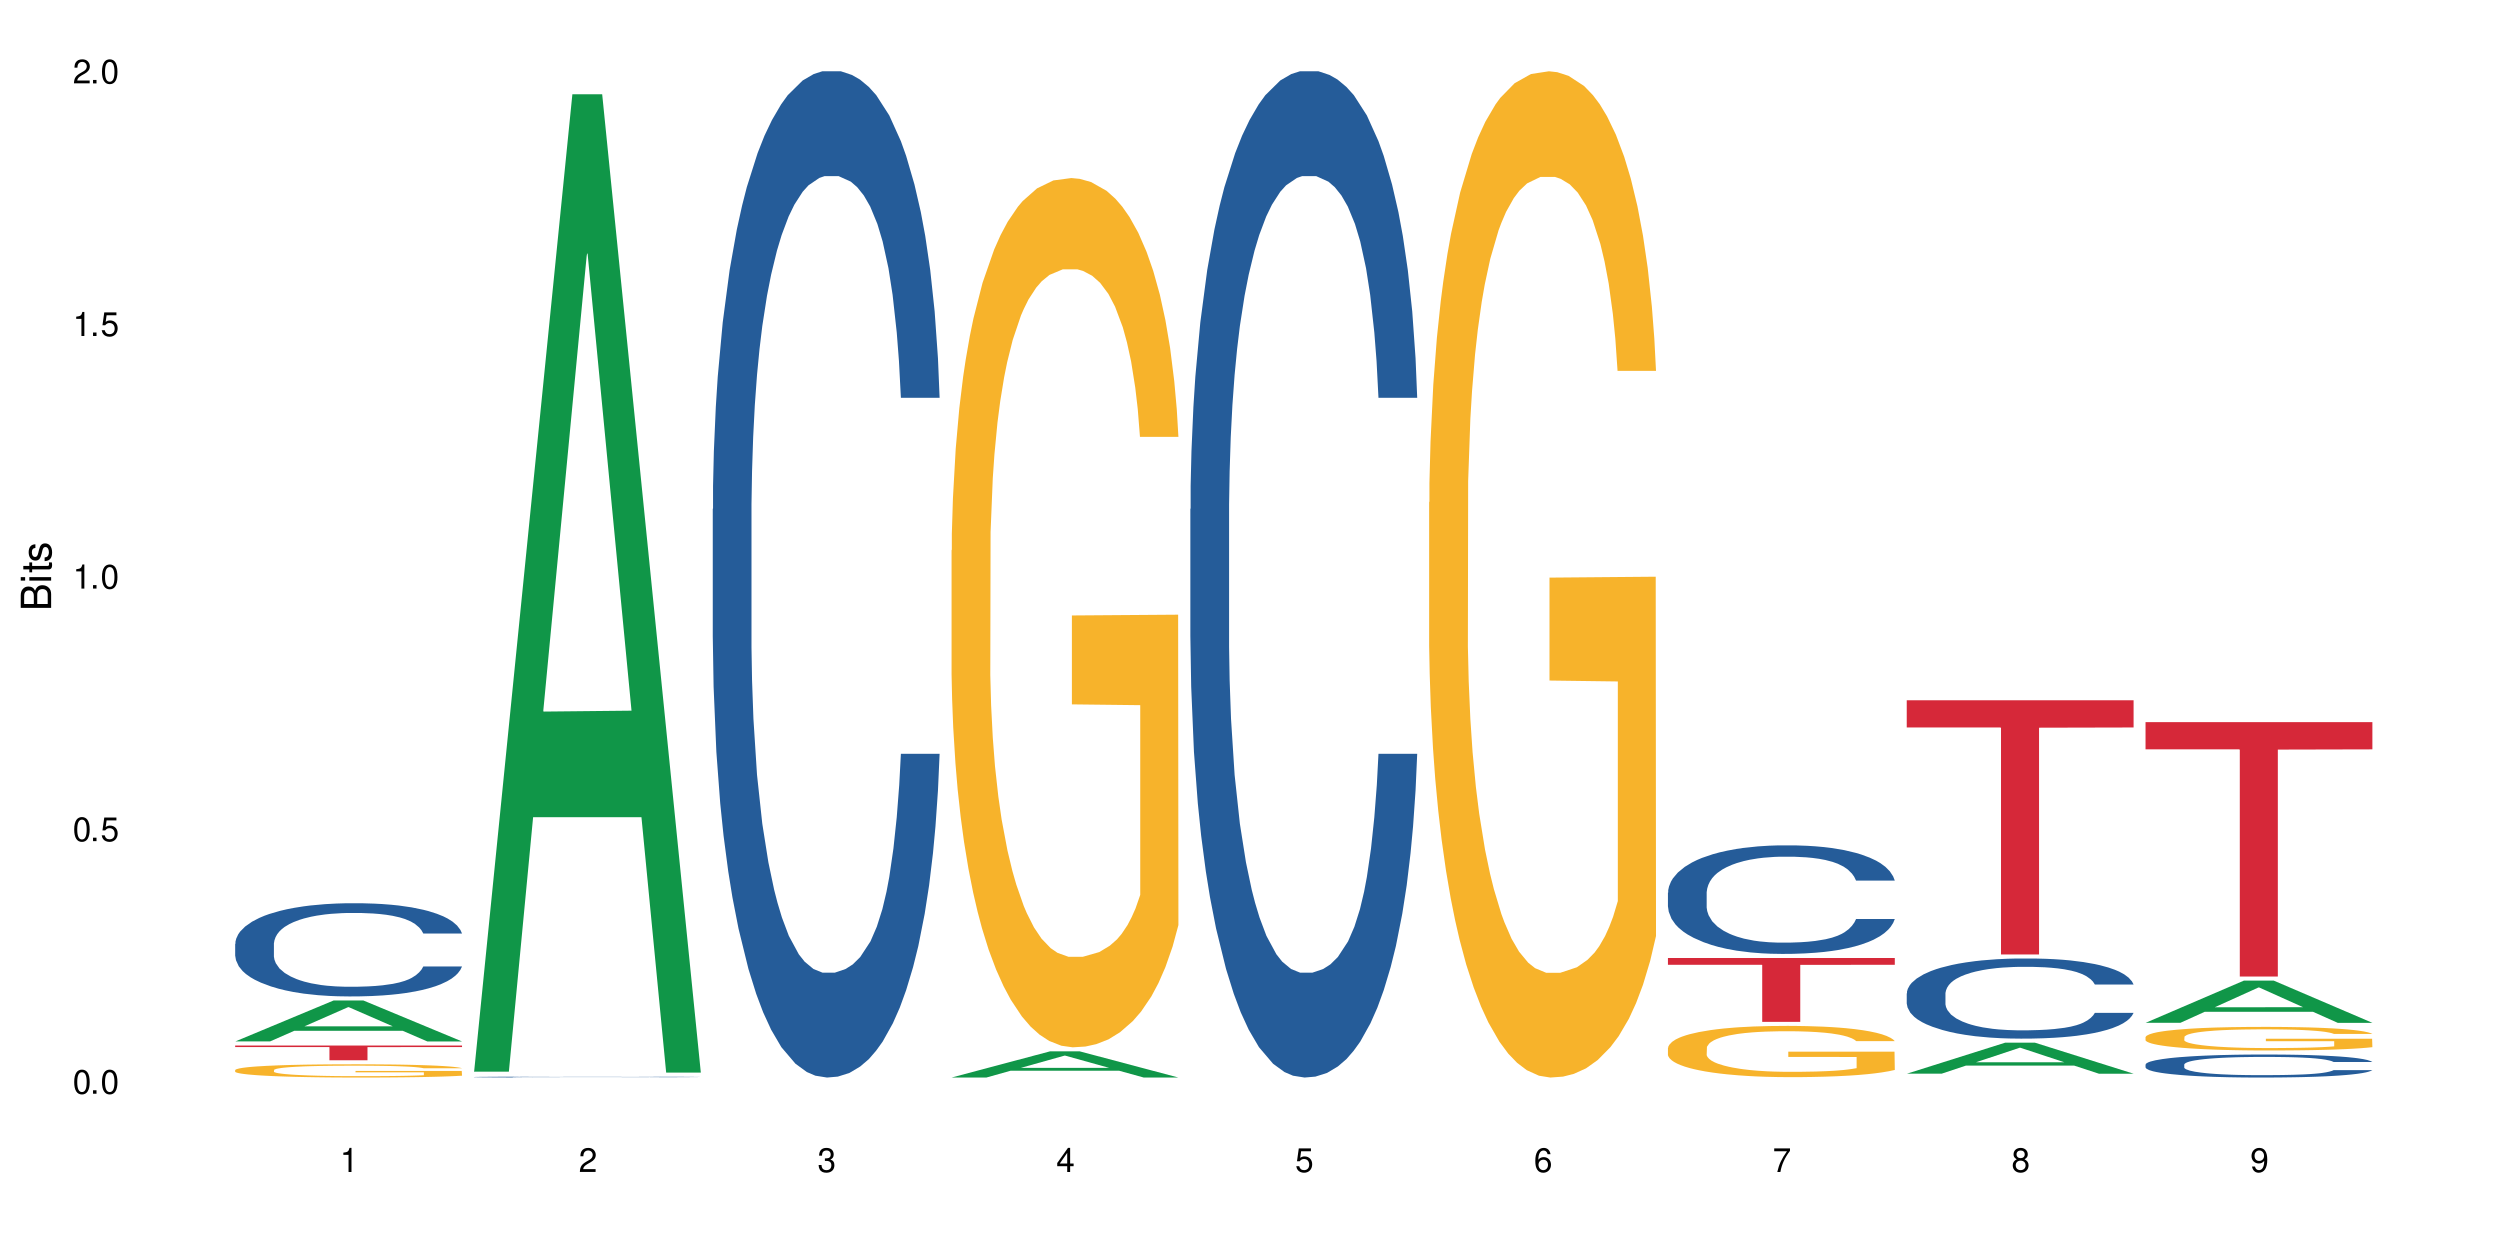 <?xml version="1.0" encoding="UTF-8"?>
<svg xmlns="http://www.w3.org/2000/svg" xmlns:xlink="http://www.w3.org/1999/xlink" width="720" height="360" viewBox="0 0 720 360">
<defs>
<g>
<g id="glyph-0-0">
</g>
<g id="glyph-0-1">
<path d="M 2.641 -6.938 C 2 -6.938 1.422 -6.656 1.078 -6.172 C 0.641 -5.562 0.406 -4.641 0.406 -3.359 C 0.406 -1.016 1.188 0.219 2.641 0.219 C 4.078 0.219 4.859 -1.016 4.859 -3.297 C 4.859 -4.641 4.656 -5.547 4.203 -6.172 C 3.844 -6.656 3.281 -6.938 2.641 -6.938 Z M 2.641 -6.188 C 3.547 -6.188 4 -5.25 4 -3.375 C 4 -1.406 3.562 -0.484 2.625 -0.484 C 1.734 -0.484 1.281 -1.438 1.281 -3.344 C 1.281 -5.25 1.734 -6.188 2.641 -6.188 Z M 2.641 -6.188 "/>
</g>
<g id="glyph-0-2">
<path d="M 1.828 -1 L 0.828 -1 L 0.828 0 L 1.828 0 Z M 1.828 -1 "/>
</g>
<g id="glyph-0-3">
<path d="M 4.562 -6.797 L 1.062 -6.797 L 0.547 -3.094 L 1.328 -3.094 C 1.719 -3.562 2.047 -3.734 2.578 -3.734 C 3.484 -3.734 4.062 -3.109 4.062 -2.094 C 4.062 -1.125 3.484 -0.531 2.578 -0.531 C 1.828 -0.531 1.375 -0.906 1.188 -1.672 L 0.328 -1.672 C 0.453 -1.109 0.547 -0.844 0.75 -0.594 C 1.125 -0.078 1.828 0.219 2.594 0.219 C 3.969 0.219 4.922 -0.781 4.922 -2.219 C 4.922 -3.562 4.031 -4.484 2.719 -4.484 C 2.25 -4.484 1.859 -4.359 1.469 -4.062 L 1.734 -5.969 L 4.562 -5.969 Z M 4.562 -6.797 "/>
</g>
<g id="glyph-0-4">
<path d="M 2.484 -4.938 L 2.484 0 L 3.328 0 L 3.328 -6.938 L 2.766 -6.938 C 2.469 -5.875 2.281 -5.734 0.984 -5.562 L 0.984 -4.938 Z M 2.484 -4.938 "/>
</g>
<g id="glyph-0-5">
<path d="M 4.859 -0.828 L 1.281 -0.828 C 1.359 -1.406 1.672 -1.781 2.5 -2.281 L 3.469 -2.828 C 4.406 -3.344 4.906 -4.062 4.906 -4.906 C 4.906 -5.484 4.672 -6.031 4.266 -6.406 C 3.859 -6.766 3.375 -6.938 2.719 -6.938 C 1.859 -6.938 1.219 -6.625 0.844 -6.031 C 0.609 -5.672 0.5 -5.234 0.484 -4.531 L 1.328 -4.531 C 1.359 -5.016 1.406 -5.281 1.531 -5.516 C 1.75 -5.938 2.188 -6.203 2.703 -6.203 C 3.469 -6.203 4.031 -5.641 4.031 -4.891 C 4.031 -4.344 3.719 -3.859 3.125 -3.516 L 2.234 -3 C 0.812 -2.172 0.406 -1.531 0.328 -0.016 L 4.859 -0.016 Z M 4.859 -0.828 "/>
</g>
<g id="glyph-0-6">
<path d="M 2.125 -3.188 L 2.578 -3.188 C 3.5 -3.188 3.984 -2.766 3.984 -1.922 C 3.984 -1.062 3.469 -0.531 2.594 -0.531 C 1.656 -0.531 1.203 -1 1.156 -2.016 L 0.312 -2.016 C 0.344 -1.453 0.438 -1.094 0.609 -0.781 C 0.953 -0.109 1.625 0.219 2.547 0.219 C 3.953 0.219 4.859 -0.625 4.859 -1.938 C 4.859 -2.828 4.516 -3.297 3.703 -3.594 C 4.344 -3.844 4.656 -4.328 4.656 -5.031 C 4.656 -6.219 3.875 -6.938 2.578 -6.938 C 1.203 -6.938 0.484 -6.172 0.453 -4.703 L 1.297 -4.703 C 1.312 -5.125 1.344 -5.359 1.453 -5.578 C 1.641 -5.969 2.062 -6.203 2.594 -6.203 C 3.344 -6.203 3.797 -5.75 3.797 -5 C 3.797 -4.516 3.609 -4.219 3.25 -4.047 C 3.016 -3.953 2.703 -3.922 2.125 -3.906 Z M 2.125 -3.188 "/>
</g>
<g id="glyph-0-7">
<path d="M 3.141 -1.672 L 3.141 0 L 3.984 0 L 3.984 -1.672 L 4.984 -1.672 L 4.984 -2.438 L 3.984 -2.438 L 3.984 -6.938 L 3.359 -6.938 L 0.266 -2.578 L 0.266 -1.672 Z M 3.141 -2.438 L 1 -2.438 L 3.141 -5.5 Z M 3.141 -2.438 "/>
</g>
<g id="glyph-0-8">
<path d="M 4.781 -5.125 C 4.609 -6.266 3.891 -6.938 2.844 -6.938 C 2.094 -6.938 1.422 -6.578 1.031 -5.953 C 0.594 -5.266 0.406 -4.422 0.406 -3.172 C 0.406 -2 0.578 -1.25 0.984 -0.641 C 1.359 -0.078 1.953 0.219 2.703 0.219 C 3.984 0.219 4.922 -0.75 4.922 -2.094 C 4.922 -3.375 4.062 -4.281 2.844 -4.281 C 2.172 -4.281 1.641 -4.031 1.281 -3.516 C 1.281 -5.234 1.828 -6.188 2.797 -6.188 C 3.391 -6.188 3.797 -5.797 3.938 -5.125 Z M 2.734 -3.531 C 3.547 -3.531 4.062 -2.953 4.062 -2.031 C 4.062 -1.156 3.484 -0.531 2.703 -0.531 C 1.922 -0.531 1.328 -1.188 1.328 -2.078 C 1.328 -2.938 1.906 -3.531 2.734 -3.531 Z M 2.734 -3.531 "/>
</g>
<g id="glyph-0-9">
<path d="M 4.984 -6.797 L 0.438 -6.797 L 0.438 -5.969 L 4.109 -5.969 C 2.5 -3.656 1.828 -2.234 1.328 0 L 2.219 0 C 2.594 -2.172 3.453 -4.047 4.984 -6.094 Z M 4.984 -6.797 "/>
</g>
<g id="glyph-0-10">
<path d="M 3.75 -3.656 C 4.469 -4.094 4.688 -4.438 4.688 -5.078 C 4.688 -6.172 3.844 -6.938 2.641 -6.938 C 1.438 -6.938 0.594 -6.172 0.594 -5.094 C 0.594 -4.438 0.812 -4.094 1.516 -3.656 C 0.734 -3.266 0.359 -2.703 0.359 -1.922 C 0.359 -0.656 1.281 0.219 2.641 0.219 C 3.984 0.219 4.922 -0.656 4.922 -1.922 C 4.922 -2.703 4.531 -3.266 3.75 -3.656 Z M 2.641 -6.188 C 3.359 -6.188 3.812 -5.75 3.812 -5.062 C 3.812 -4.406 3.344 -3.984 2.641 -3.984 C 1.922 -3.984 1.453 -4.406 1.453 -5.078 C 1.453 -5.75 1.922 -6.188 2.641 -6.188 Z M 2.641 -3.266 C 3.484 -3.266 4.062 -2.719 4.062 -1.906 C 4.062 -1.078 3.484 -0.531 2.625 -0.531 C 1.797 -0.531 1.219 -1.094 1.219 -1.906 C 1.219 -2.719 1.781 -3.266 2.641 -3.266 Z M 2.641 -3.266 "/>
</g>
<g id="glyph-0-11">
<path d="M 0.516 -1.578 C 0.672 -0.453 1.406 0.219 2.438 0.219 C 3.188 0.219 3.859 -0.141 4.266 -0.766 C 4.688 -1.453 4.891 -2.297 4.891 -3.547 C 4.891 -4.719 4.703 -5.453 4.312 -6.078 C 3.938 -6.641 3.344 -6.938 2.594 -6.938 C 1.297 -6.938 0.359 -5.969 0.359 -4.625 C 0.359 -3.344 1.234 -2.453 2.453 -2.453 C 3.094 -2.453 3.578 -2.672 4.016 -3.203 C 4 -1.484 3.469 -0.531 2.5 -0.531 C 1.906 -0.531 1.484 -0.906 1.359 -1.578 Z M 2.578 -6.203 C 3.375 -6.203 3.969 -5.531 3.969 -4.641 C 3.969 -3.797 3.391 -3.188 2.547 -3.188 C 1.734 -3.188 1.234 -3.766 1.234 -4.688 C 1.234 -5.562 1.797 -6.203 2.578 -6.203 Z M 2.578 -6.203 "/>
</g>
<g id="glyph-1-0">
</g>
<g id="glyph-1-1">
<path d="M 0 -0.953 L 0 -4.891 C 0 -5.719 -0.234 -6.344 -0.734 -6.797 C -1.188 -7.234 -1.812 -7.469 -2.5 -7.469 C -3.547 -7.469 -4.188 -7 -4.625 -5.875 C -4.984 -6.688 -5.625 -7.094 -6.531 -7.094 C -7.172 -7.094 -7.734 -6.859 -8.141 -6.391 C -8.562 -5.922 -8.75 -5.344 -8.75 -4.5 L -8.75 -0.953 Z M -4.984 -2.062 L -7.766 -2.062 L -7.766 -4.219 C -7.766 -4.844 -7.688 -5.203 -7.453 -5.5 C -7.219 -5.812 -6.859 -5.969 -6.375 -5.969 C -5.891 -5.969 -5.531 -5.812 -5.297 -5.5 C -5.062 -5.203 -4.984 -4.844 -4.984 -4.219 Z M -0.984 -2.062 L -4 -2.062 L -4 -4.781 C -4 -5.766 -3.438 -6.359 -2.484 -6.359 C -1.547 -6.359 -0.984 -5.766 -0.984 -4.781 Z M -0.984 -2.062 "/>
</g>
<g id="glyph-1-2">
<path d="M -6.281 -1.797 L -6.281 -0.797 L 0 -0.797 L 0 -1.797 Z M -8.75 -1.797 L -8.75 -0.797 L -7.484 -0.797 L -7.484 -1.797 Z M -8.75 -1.797 "/>
</g>
<g id="glyph-1-3">
<path d="M -6.281 -3.047 L -6.281 -2.016 L -8.016 -2.016 L -8.016 -1.016 L -6.281 -1.016 L -6.281 -0.172 L -5.469 -0.172 L -5.469 -1.016 L -0.719 -1.016 C -0.078 -1.016 0.281 -1.453 0.281 -2.234 C 0.281 -2.5 0.25 -2.719 0.188 -3.047 L -0.641 -3.047 C -0.609 -2.906 -0.594 -2.766 -0.594 -2.562 C -0.594 -2.141 -0.719 -2.016 -1.156 -2.016 L -5.469 -2.016 L -5.469 -3.047 Z M -6.281 -3.047 "/>
</g>
<g id="glyph-1-4">
<path d="M -4.531 -5.25 C -5.766 -5.25 -6.469 -4.422 -6.469 -2.969 C -6.469 -1.516 -5.719 -0.562 -4.547 -0.562 C -3.562 -0.562 -3.094 -1.062 -2.734 -2.562 L -2.516 -3.484 C -2.344 -4.188 -2.094 -4.469 -1.641 -4.469 C -1.047 -4.469 -0.641 -3.875 -0.641 -3 C -0.641 -2.453 -0.797 -2 -1.062 -1.75 C -1.25 -1.594 -1.422 -1.531 -1.875 -1.469 L -1.875 -0.406 C -0.422 -0.453 0.281 -1.266 0.281 -2.922 C 0.281 -4.5 -0.5 -5.516 -1.719 -5.516 C -2.656 -5.516 -3.172 -4.984 -3.469 -3.734 L -3.703 -2.766 C -3.891 -1.953 -4.156 -1.609 -4.594 -1.609 C -5.188 -1.609 -5.547 -2.125 -5.547 -2.938 C -5.547 -3.75 -5.203 -4.172 -4.531 -4.203 Z M -4.531 -5.25 "/>
</g>
</g>
</defs>
<rect x="-72" y="-36" width="864" height="432" fill="rgb(100%, 100%, 100%)" fill-opacity="1"/>
<path fill-rule="nonzero" fill="rgb(6.275%, 58.824%, 28.235%)" fill-opacity="1" d="M 67.73 299.93 L 67.801 299.922 L 96.07 288.141 L 104.656 288.141 L 133.066 299.941 L 123.082 299.941 L 115.965 296.863 L 84.762 296.863 L 77.781 299.93 L 67.73 299.93 L 87.766 295.586 L 113.102 295.578 L 100.469 290.07 L 100.328 290.059 L 100.188 290.09 L 87.695 295.578 L 87.766 295.586 Z M 67.73 299.93 "/>
<path fill-rule="nonzero" fill="rgb(14.51%, 36.078%, 60%)" fill-opacity="1" d="M 67.73 271.82 L 67.812 271.797 L 67.812 271.207 L 68.051 270.277 L 68.605 269.098 L 69.164 268.289 L 70.598 266.844 L 72.59 265.445 L 74.664 264.367 L 76.176 263.727 L 77.531 263.238 L 80.637 262.332 L 82.629 261.863 L 84.781 261.449 L 87.41 261.031 L 89.324 260.785 L 93.625 260.395 L 96.812 260.223 L 99.281 260.148 L 104.621 260.148 L 107.809 260.246 L 110.117 260.367 L 112.668 260.566 L 114.82 260.785 L 118.562 261.324 L 121.91 262.012 L 123.426 262.402 L 125.816 263.164 L 127.648 263.898 L 128.922 264.539 L 130.355 265.445 L 131.629 266.547 L 132.586 267.801 L 133.066 268.852 L 121.91 268.852 L 121.352 267.871 L 120.715 267.113 L 119.52 266.105 L 118.324 265.395 L 116.652 264.684 L 115.137 264.219 L 113.066 263.754 L 111.234 263.457 L 109.32 263.238 L 107.488 263.09 L 103.984 262.941 L 99.922 262.941 L 98.406 262.992 L 95.297 263.188 L 93.625 263.359 L 91.234 263.703 L 89.562 264.023 L 87.57 264.512 L 86.215 264.93 L 84.543 265.566 L 83.348 266.133 L 81.992 266.941 L 81.195 267.555 L 80.48 268.242 L 79.84 269.051 L 79.363 269.906 L 79.043 270.816 L 78.887 271.699 L 78.887 275.5 L 79.043 276.383 L 79.441 277.414 L 80.48 278.91 L 81.992 280.207 L 83.746 281.238 L 85.418 281.973 L 86.375 282.316 L 87.648 282.711 L 89.641 283.199 L 92.512 283.691 L 94.184 283.887 L 96.734 284.082 L 99.363 284.18 L 102.867 284.18 L 105.977 284.082 L 108.047 283.961 L 110.199 283.766 L 113.145 283.348 L 114.98 282.953 L 116.57 282.488 L 117.766 282.023 L 118.562 281.629 L 119.758 280.871 L 120.715 280.035 L 121.434 279.18 L 121.91 278.344 L 133.066 278.344 L 132.586 279.324 L 131.871 280.281 L 131.152 280.992 L 130.039 281.852 L 128.762 282.609 L 126.93 283.469 L 125.418 284.035 L 123.426 284.648 L 121.59 285.113 L 119.602 285.531 L 116.652 286.02 L 114.738 286.266 L 112.668 286.484 L 110.199 286.684 L 107.09 286.855 L 103.746 286.953 L 100.637 286.977 L 97.289 286.926 L 94.82 286.828 L 91.555 286.609 L 87.492 286.168 L 84.543 285.703 L 82.23 285.234 L 80.238 284.746 L 78.008 284.082 L 75.141 283.004 L 73.387 282.168 L 72.191 281.484 L 70.84 280.527 L 69.883 279.668 L 68.766 278.297 L 67.969 276.555 L 67.73 275.207 Z M 67.73 271.82 "/>
<path fill-rule="nonzero" fill="rgb(96.863%, 70.196%, 16.863%)" fill-opacity="1" d="M 67.73 308.152 L 67.812 308.148 L 67.812 308.078 L 68.129 307.922 L 68.926 307.703 L 69.961 307.527 L 71.078 307.387 L 71.793 307.312 L 72.988 307.211 L 74.023 307.133 L 76.656 306.977 L 80 306.828 L 81.832 306.766 L 83.906 306.707 L 86.852 306.641 L 88.207 306.617 L 92.352 306.562 L 97.051 306.527 L 102.23 306.516 L 104.621 306.52 L 107.887 306.535 L 112.348 306.57 L 114.898 306.605 L 116.891 306.641 L 118.961 306.688 L 121.512 306.758 L 123.902 306.84 L 125.816 306.922 L 127.727 307.027 L 129.32 307.141 L 130.676 307.262 L 131.871 307.41 L 132.586 307.531 L 133.066 307.652 L 121.988 307.652 L 121.352 307.531 L 120.637 307.438 L 119.441 307.32 L 118.246 307.238 L 117.051 307.172 L 114.82 307.082 L 112.906 307.023 L 110.516 306.977 L 108.207 306.945 L 105.578 306.922 L 103.984 306.918 L 99.762 306.918 L 95.938 306.941 L 93.707 306.969 L 92.113 306.996 L 89.879 307.051 L 88.527 307.09 L 87.73 307.117 L 85.34 307.227 L 83.746 307.324 L 82.871 307.391 L 81.754 307.496 L 80.957 307.59 L 80.082 307.73 L 79.602 307.832 L 78.965 308.07 L 78.887 308.699 L 79.125 308.832 L 79.602 308.973 L 80.238 309.098 L 81.195 309.23 L 82.152 309.332 L 83.824 309.469 L 85.258 309.559 L 86.375 309.617 L 88.527 309.711 L 89.402 309.742 L 91.473 309.805 L 93.625 309.855 L 96.254 309.898 L 98.246 309.918 L 101.434 309.934 L 105.496 309.934 L 110.277 309.914 L 113.305 309.887 L 115.379 309.859 L 116.73 309.836 L 118.406 309.797 L 119.602 309.762 L 120.715 309.723 L 122.07 309.664 L 122.07 308.832 L 102.391 308.828 L 102.391 308.438 L 132.984 308.434 L 133.066 309.797 L 131.391 309.891 L 129.32 309.98 L 127.328 310.051 L 125.258 310.109 L 122.309 310.176 L 119.918 310.219 L 116.254 310.266 L 112.906 310.297 L 109.402 310.32 L 106.293 310.328 L 102.629 310.332 L 99.363 310.324 L 95.855 310.305 L 93.066 310.277 L 90.52 310.242 L 87.969 310.195 L 84.781 310.125 L 82.711 310.062 L 80.559 309.992 L 78.406 309.902 L 76.496 309.809 L 75.219 309.738 L 73.945 309.652 L 72.59 309.547 L 71.316 309.43 L 70.359 309.32 L 69.484 309.199 L 68.848 309.086 L 68.211 308.93 L 67.891 308.801 L 67.73 308.695 Z M 67.73 308.152 "/>
<path fill-rule="nonzero" fill="rgb(83.922%, 15.686%, 22.353%)" fill-opacity="1" d="M 67.73 301.105 L 133.066 301.105 L 133.066 301.562 L 105.836 301.566 L 105.836 305.352 L 94.879 305.352 L 94.879 301.57 L 94.723 301.562 L 67.73 301.562 Z M 67.73 301.105 "/>
<path fill-rule="nonzero" fill="rgb(6.275%, 58.824%, 28.235%)" fill-opacity="1" d="M 136.504 308.641 L 136.574 308.375 L 164.844 27.152 L 173.43 27.152 L 201.836 308.906 L 191.855 308.906 L 184.738 235.359 L 153.535 235.359 L 146.555 308.641 L 136.504 308.641 L 156.535 204.934 L 181.875 204.672 L 169.242 73.184 L 169.102 72.922 L 168.961 73.715 L 156.469 204.672 L 156.535 204.934 Z M 136.504 308.641 "/>
<path fill-rule="nonzero" fill="rgb(14.51%, 36.078%, 60%)" fill-opacity="1" d="M 136.504 310.184 L 136.582 310.184 L 136.582 310.18 L 136.824 310.168 L 137.379 310.156 L 137.938 310.148 L 139.371 310.137 L 141.363 310.121 L 143.434 310.109 L 144.949 310.105 L 146.305 310.102 L 149.41 310.09 L 151.402 310.086 L 153.555 310.082 L 156.184 310.078 L 158.098 310.074 L 162.398 310.07 L 178.891 310.07 L 181.441 310.074 L 183.594 310.074 L 187.336 310.082 L 190.684 310.09 L 192.195 310.094 L 194.586 310.098 L 196.418 310.105 L 197.695 310.113 L 199.129 310.121 L 200.402 310.133 L 201.359 310.145 L 201.836 310.156 L 190.684 310.156 L 190.125 310.145 L 189.488 310.137 L 187.098 310.121 L 185.426 310.113 L 183.91 310.109 L 181.84 310.105 L 180.008 310.102 L 178.094 310.102 L 176.262 310.098 L 164.07 310.098 L 162.398 310.102 L 160.008 310.105 L 158.336 310.109 L 156.344 310.113 L 154.988 310.117 L 153.316 310.121 L 152.121 310.129 L 150.766 310.137 L 149.969 310.141 L 149.25 310.148 L 148.613 310.156 L 148.137 310.164 L 147.816 310.176 L 147.66 310.184 L 147.66 310.219 L 147.816 310.23 L 148.215 310.238 L 149.25 310.254 L 150.766 310.266 L 152.52 310.277 L 154.191 310.285 L 155.148 310.285 L 156.422 310.289 L 158.414 310.297 L 161.281 310.301 L 162.957 310.301 L 165.504 310.305 L 176.82 310.305 L 178.973 310.301 L 181.918 310.297 L 183.75 310.293 L 185.344 310.289 L 186.539 310.285 L 187.336 310.281 L 188.531 310.273 L 189.488 310.266 L 190.203 310.258 L 190.684 310.246 L 201.836 310.246 L 201.359 310.258 L 200.645 310.266 L 199.926 310.273 L 198.809 310.281 L 197.535 310.289 L 195.703 310.297 L 194.188 310.305 L 192.195 310.309 L 190.363 310.312 L 188.371 310.316 L 185.426 310.324 L 183.512 310.324 L 181.441 310.328 L 178.973 310.328 L 175.863 310.332 L 163.594 310.332 L 160.328 310.328 L 156.262 310.324 L 153.316 310.32 L 151.004 310.316 L 149.012 310.312 L 146.781 310.305 L 143.914 310.293 L 142.16 310.285 L 140.965 310.277 L 139.609 310.27 L 138.656 310.262 L 137.539 310.246 L 136.742 310.23 L 136.504 310.219 Z M 136.504 310.184 "/>
<path fill-rule="nonzero" fill="rgb(14.51%, 36.078%, 60%)" fill-opacity="1" d="M 205.277 146.621 L 205.355 146.355 L 205.355 140 L 205.594 129.934 L 206.152 117.215 L 206.711 108.477 L 208.145 92.844 L 210.137 77.746 L 212.207 66.09 L 213.723 59.203 L 215.078 53.902 L 218.184 44.102 L 220.176 39.07 L 222.328 34.566 L 224.957 30.062 L 226.867 27.414 L 231.172 23.176 L 234.359 21.32 L 236.828 20.527 L 242.168 20.527 L 245.352 21.586 L 247.664 22.91 L 250.215 25.031 L 252.363 27.414 L 256.109 33.242 L 259.457 40.66 L 260.969 44.898 L 263.359 53.109 L 265.191 61.055 L 266.469 67.945 L 267.902 77.746 L 269.176 89.668 L 270.133 103.176 L 270.609 114.566 L 259.457 114.566 L 258.898 103.973 L 258.262 95.758 L 257.066 84.898 L 255.871 77.215 L 254.195 69.535 L 252.684 64.5 L 250.613 59.469 L 248.777 56.289 L 246.867 53.902 L 245.035 52.316 L 241.527 50.727 L 237.465 50.727 L 235.953 51.254 L 232.844 53.375 L 231.172 55.23 L 228.781 58.938 L 227.109 62.383 L 225.117 67.68 L 223.762 72.184 L 222.09 79.07 L 220.895 85.164 L 219.539 93.906 L 218.742 100.527 L 218.023 107.945 L 217.387 116.688 L 216.91 125.957 L 216.59 135.762 L 216.43 145.297 L 216.43 186.355 L 216.59 195.895 L 216.988 207.02 L 218.023 223.18 L 219.539 237.219 L 221.293 248.344 L 222.965 256.293 L 223.922 260 L 225.195 264.238 L 227.188 269.535 L 230.055 274.836 L 231.73 276.953 L 234.277 279.074 L 236.906 280.133 L 240.414 280.133 L 243.52 279.074 L 245.594 277.75 L 247.742 275.629 L 250.691 271.125 L 252.523 266.887 L 254.117 261.855 L 255.312 256.82 L 256.109 252.582 L 257.305 244.371 L 258.262 235.363 L 258.977 226.094 L 259.457 217.086 L 270.609 217.086 L 270.133 227.684 L 269.414 238.012 L 268.699 245.695 L 267.582 254.969 L 266.309 263.18 L 264.477 272.449 L 262.961 278.543 L 260.969 285.168 L 259.137 290.199 L 257.145 294.703 L 254.195 300 L 252.285 302.648 L 250.215 305.035 L 247.742 307.152 L 244.637 309.008 L 241.289 310.066 L 238.184 310.332 L 234.836 309.801 L 232.367 308.742 L 229.098 306.359 L 225.035 301.59 L 222.09 296.559 L 219.777 291.523 L 217.785 286.227 L 215.555 279.074 L 212.688 267.418 L 210.934 258.41 L 209.738 250.992 L 208.383 240.664 L 207.426 231.391 L 206.312 216.555 L 205.516 197.746 L 205.277 183.18 Z M 205.277 146.621 "/>
<path fill-rule="nonzero" fill="rgb(6.275%, 58.824%, 28.235%)" fill-opacity="1" d="M 274.051 310.324 L 274.117 310.316 L 302.387 302.793 L 310.973 302.793 L 339.383 310.332 L 329.402 310.332 L 322.281 308.363 L 291.082 308.363 L 284.102 310.324 L 274.051 310.324 L 294.082 307.551 L 319.422 307.543 L 306.785 304.023 L 306.645 304.02 L 306.508 304.039 L 294.012 307.543 L 294.082 307.551 Z M 274.051 310.324 "/>
<path fill-rule="nonzero" fill="rgb(96.863%, 70.196%, 16.863%)" fill-opacity="1" d="M 274.051 158.508 L 274.129 158.277 L 274.129 153.707 L 274.449 143.418 L 275.246 129.242 L 276.281 117.582 L 277.395 108.438 L 278.113 103.637 L 279.309 96.777 L 280.344 91.746 L 282.973 81.457 L 286.32 71.855 L 288.152 67.742 L 290.223 63.855 L 293.172 59.512 L 294.527 57.91 L 298.668 54.25 L 303.371 51.965 L 308.547 51.277 L 310.938 51.508 L 314.207 52.422 L 318.668 54.938 L 321.219 57.223 L 323.207 59.512 L 325.281 62.48 L 327.832 67.055 L 330.219 72.543 L 332.133 78.027 L 334.043 84.887 L 335.637 92.203 L 336.992 100.207 L 338.188 109.809 L 338.906 117.812 L 339.383 125.812 L 328.309 125.812 L 327.672 117.812 L 326.953 111.637 L 325.758 104.094 L 324.562 98.605 L 323.367 94.262 L 321.137 88.316 L 319.227 84.66 L 316.836 81.457 L 314.523 79.402 L 311.895 78.027 L 310.301 77.57 L 306.078 77.57 L 302.254 79.172 L 300.023 81 L 298.43 82.832 L 296.199 86.258 L 294.844 89.004 L 294.047 90.832 L 291.656 97.918 L 290.062 104.32 L 289.188 108.664 L 288.07 115.523 L 287.273 121.699 L 286.398 130.844 L 285.922 137.703 L 285.285 153.25 L 285.203 194.402 L 285.441 203.09 L 285.922 212.465 L 286.559 220.695 L 287.516 229.383 L 288.469 236.012 L 290.145 244.93 L 291.578 250.875 L 292.691 254.762 L 294.844 260.934 L 295.723 262.992 L 297.793 267.105 L 299.945 270.309 L 302.574 273.051 L 304.566 274.422 L 307.75 275.566 L 311.816 275.566 L 316.598 274.195 L 319.625 272.363 L 321.695 270.535 L 323.051 268.934 L 324.723 266.422 L 325.918 264.133 L 327.035 261.621 L 328.387 257.734 L 328.387 203.09 L 308.707 202.859 L 308.707 177.254 L 339.305 177.027 L 339.383 266.422 L 337.711 272.594 L 335.637 278.539 L 333.645 283.109 L 331.574 286.996 L 328.625 291.34 L 326.238 294.086 L 322.57 297.285 L 319.227 299.344 L 315.719 300.715 L 312.613 301.402 L 308.945 301.629 L 305.68 301.172 L 302.176 299.801 L 299.387 297.973 L 296.836 295.684 L 294.285 292.715 L 291.102 287.91 L 289.027 284.023 L 286.875 279.223 L 284.727 273.508 L 282.812 267.336 L 281.539 262.535 L 280.266 257.047 L 278.91 250.188 L 277.633 242.414 L 276.68 235.328 L 275.801 227.324 L 275.164 219.781 L 274.527 209.492 L 274.207 201.262 L 274.051 194.172 Z M 274.051 158.508 "/>
<path fill-rule="nonzero" fill="rgb(14.51%, 36.078%, 60%)" fill-opacity="1" d="M 342.82 146.621 L 342.902 146.355 L 342.902 140 L 343.141 129.934 L 343.699 117.215 L 344.258 108.477 L 345.691 92.844 L 347.684 77.746 L 349.754 66.09 L 351.266 59.203 L 352.621 53.902 L 355.73 44.102 L 357.723 39.07 L 359.871 34.566 L 362.5 30.062 L 364.414 27.414 L 368.715 23.176 L 371.902 21.32 L 374.375 20.527 L 379.711 20.527 L 382.898 21.586 L 385.211 22.91 L 387.758 25.031 L 389.91 27.414 L 393.656 33.242 L 397 40.66 L 398.516 44.898 L 400.906 53.109 L 402.738 61.055 L 404.012 67.945 L 405.445 77.746 L 406.723 89.668 L 407.68 103.176 L 408.156 114.566 L 397 114.566 L 396.445 103.973 L 395.805 95.758 L 394.609 84.898 L 393.414 77.215 L 391.742 69.535 L 390.23 64.5 L 388.156 59.469 L 386.324 56.289 L 384.414 53.902 L 382.578 52.316 L 379.074 50.727 L 375.012 50.727 L 373.496 51.254 L 370.391 53.375 L 368.715 55.23 L 366.324 58.938 L 364.652 62.383 L 362.66 67.68 L 361.305 72.184 L 359.633 79.07 L 358.438 85.164 L 357.082 93.906 L 356.285 100.527 L 355.57 107.945 L 354.934 116.688 L 354.453 125.957 L 354.137 135.762 L 353.977 145.297 L 353.977 186.355 L 354.137 195.895 L 354.535 207.02 L 355.57 223.18 L 357.082 237.219 L 358.836 248.344 L 360.508 256.293 L 361.465 260 L 362.742 264.238 L 364.734 269.535 L 367.602 274.836 L 369.273 276.953 L 371.824 279.074 L 374.453 280.133 L 377.957 280.133 L 381.066 279.074 L 383.137 277.75 L 385.289 275.629 L 388.238 271.125 L 390.07 266.887 L 391.664 261.855 L 392.859 256.82 L 393.656 252.582 L 394.852 244.371 L 395.805 235.363 L 396.523 226.094 L 397 217.086 L 408.156 217.086 L 407.68 227.684 L 406.961 238.012 L 406.242 245.695 L 405.129 254.969 L 403.852 263.18 L 402.02 272.449 L 400.508 278.543 L 398.516 285.168 L 396.684 290.199 L 394.691 294.703 L 391.742 300 L 389.832 302.648 L 387.758 305.035 L 385.289 307.152 L 382.18 309.008 L 378.836 310.066 L 375.727 310.332 L 372.383 309.801 L 369.91 308.742 L 366.645 306.359 L 362.582 301.59 L 359.633 296.559 L 357.324 291.523 L 355.332 286.227 L 353.102 279.074 L 350.23 267.418 L 348.48 258.41 L 347.285 250.992 L 345.93 240.664 L 344.973 231.391 L 343.859 216.555 L 343.062 197.746 L 342.82 183.18 Z M 342.82 146.621 "/>
<path fill-rule="nonzero" fill="rgb(96.863%, 70.196%, 16.863%)" fill-opacity="1" d="M 411.594 144.652 L 411.676 144.387 L 411.676 139.094 L 411.992 127.184 L 412.789 110.777 L 413.824 97.277 L 414.941 86.691 L 415.656 81.133 L 416.852 73.195 L 417.891 67.371 L 420.52 55.461 L 423.863 44.348 L 425.695 39.582 L 427.77 35.082 L 430.715 30.055 L 432.07 28.203 L 436.215 23.965 L 440.914 21.32 L 446.094 20.527 L 448.484 20.789 L 451.75 21.848 L 456.211 24.762 L 458.762 27.406 L 460.754 30.055 L 462.824 33.496 L 465.375 38.789 L 467.766 45.141 L 469.68 51.492 L 471.59 59.43 L 473.184 67.902 L 474.539 77.164 L 475.734 88.281 L 476.449 97.543 L 476.93 106.805 L 465.855 106.805 L 465.215 97.543 L 464.5 90.398 L 463.305 81.664 L 462.109 75.312 L 460.914 70.281 L 458.684 63.402 L 456.77 59.168 L 454.379 55.461 L 452.07 53.078 L 449.441 51.492 L 447.848 50.961 L 443.625 50.961 L 439.801 52.816 L 437.57 54.934 L 435.977 57.051 L 433.746 61.02 L 432.391 64.195 L 431.594 66.312 L 429.203 74.516 L 427.609 81.93 L 426.734 86.957 L 425.617 94.898 L 424.82 102.043 L 423.945 112.629 L 423.465 120.57 L 422.828 138.566 L 422.75 186.207 L 422.988 196.262 L 423.465 207.113 L 424.105 216.641 L 425.059 226.699 L 426.016 234.375 L 427.688 244.695 L 429.125 251.578 L 430.238 256.078 L 432.391 263.223 L 433.266 265.605 L 435.336 270.367 L 437.488 274.074 L 440.117 277.25 L 442.109 278.836 L 445.297 280.16 L 449.359 280.16 L 454.141 278.574 L 457.168 276.457 L 459.242 274.34 L 460.594 272.484 L 462.27 269.574 L 463.465 266.926 L 464.578 264.016 L 465.934 259.516 L 465.934 196.262 L 446.254 195.996 L 446.254 166.355 L 476.848 166.09 L 476.93 269.574 L 475.254 276.719 L 473.184 283.602 L 471.191 288.895 L 469.121 293.395 L 466.172 298.422 L 463.781 301.598 L 460.117 305.305 L 456.77 307.688 L 453.266 309.273 L 450.156 310.066 L 446.492 310.332 L 443.227 309.805 L 439.719 308.215 L 436.93 306.098 L 434.383 303.453 L 431.832 300.012 L 428.645 294.453 L 426.574 289.953 L 424.422 284.395 L 422.27 277.777 L 420.359 270.633 L 419.082 265.074 L 417.809 258.723 L 416.453 250.781 L 415.18 241.785 L 414.223 233.578 L 413.348 224.316 L 412.711 215.582 L 412.074 203.672 L 411.754 194.145 L 411.594 185.941 Z M 411.594 144.652 "/>
<path fill-rule="nonzero" fill="rgb(14.51%, 36.078%, 60%)" fill-opacity="1" d="M 480.367 257.074 L 480.445 257.047 L 480.445 256.359 L 480.688 255.273 L 481.242 253.902 L 481.801 252.961 L 483.234 251.277 L 485.227 249.648 L 487.301 248.391 L 488.812 247.648 L 490.168 247.078 L 493.273 246.02 L 495.266 245.477 L 497.418 244.992 L 500.047 244.504 L 501.961 244.219 L 506.262 243.762 L 509.449 243.562 L 511.918 243.477 L 517.258 243.477 L 520.445 243.59 L 522.754 243.734 L 525.305 243.961 L 527.457 244.219 L 531.199 244.848 L 534.547 245.648 L 536.059 246.105 L 538.449 246.992 L 540.285 247.848 L 541.559 248.59 L 542.992 249.648 L 544.266 250.934 L 545.223 252.391 L 545.703 253.617 L 534.547 253.617 L 533.988 252.477 L 533.352 251.59 L 532.156 250.418 L 530.961 249.59 L 529.289 248.762 L 527.773 248.219 L 525.703 247.676 L 523.871 247.332 L 521.957 247.078 L 520.125 246.906 L 516.621 246.734 L 512.555 246.734 L 511.043 246.789 L 507.934 247.02 L 506.262 247.219 L 503.871 247.617 L 502.199 247.992 L 500.207 248.562 L 498.852 249.047 L 497.18 249.789 L 495.984 250.445 L 494.629 251.391 L 493.832 252.105 L 493.117 252.902 L 492.477 253.848 L 492 254.848 L 491.68 255.902 L 491.523 256.934 L 491.523 261.359 L 491.68 262.391 L 492.078 263.59 L 493.117 265.332 L 494.629 266.844 L 496.383 268.047 L 498.055 268.902 L 499.012 269.301 L 500.285 269.758 L 502.277 270.332 L 505.145 270.902 L 506.82 271.129 L 509.367 271.359 L 512 271.473 L 515.504 271.473 L 518.613 271.359 L 520.684 271.215 L 522.836 270.988 L 525.781 270.504 L 527.613 270.047 L 529.207 269.504 L 530.402 268.961 L 531.199 268.504 L 532.395 267.617 L 533.352 266.645 L 534.07 265.645 L 534.547 264.676 L 545.703 264.676 L 545.223 265.816 L 544.508 266.93 L 543.789 267.758 L 542.672 268.758 L 541.398 269.645 L 539.566 270.645 L 538.051 271.301 L 536.059 272.016 L 534.227 272.559 L 532.234 273.043 L 529.289 273.617 L 527.375 273.902 L 525.305 274.16 L 522.836 274.387 L 519.727 274.586 L 516.379 274.703 L 513.273 274.73 L 509.926 274.672 L 507.457 274.559 L 504.191 274.301 L 500.125 273.789 L 497.18 273.246 L 494.867 272.703 L 492.875 272.129 L 490.645 271.359 L 487.777 270.102 L 486.023 269.129 L 484.828 268.332 L 483.473 267.215 L 482.52 266.219 L 481.402 264.617 L 480.605 262.59 L 480.367 261.016 Z M 480.367 257.074 "/>
<path fill-rule="nonzero" fill="rgb(96.863%, 70.196%, 16.863%)" fill-opacity="1" d="M 480.367 301.781 L 480.445 301.766 L 480.445 301.496 L 480.766 300.891 L 481.562 300.055 L 482.598 299.367 L 483.715 298.828 L 484.43 298.547 L 485.625 298.141 L 486.66 297.844 L 489.289 297.238 L 492.637 296.672 L 494.469 296.43 L 496.543 296.199 L 499.488 295.945 L 500.844 295.848 L 504.988 295.633 L 509.688 295.5 L 514.867 295.457 L 517.258 295.473 L 520.523 295.527 L 524.984 295.676 L 527.535 295.809 L 529.527 295.945 L 531.598 296.117 L 534.148 296.387 L 536.539 296.711 L 538.449 297.035 L 540.363 297.441 L 541.957 297.871 L 543.312 298.344 L 544.508 298.91 L 545.223 299.383 L 545.703 299.852 L 534.625 299.852 L 533.988 299.383 L 533.273 299.016 L 532.078 298.57 L 530.883 298.25 L 529.688 297.992 L 527.457 297.641 L 525.543 297.426 L 523.152 297.238 L 520.844 297.117 L 518.215 297.035 L 516.621 297.008 L 512.398 297.008 L 508.574 297.102 L 506.34 297.211 L 504.746 297.32 L 502.516 297.52 L 501.164 297.684 L 500.367 297.789 L 497.977 298.207 L 496.383 298.586 L 495.504 298.84 L 494.391 299.246 L 493.594 299.609 L 492.719 300.148 L 492.238 300.555 L 491.602 301.469 L 491.523 303.898 L 491.762 304.41 L 492.238 304.961 L 492.875 305.445 L 493.832 305.961 L 494.789 306.352 L 496.461 306.875 L 497.895 307.227 L 499.012 307.457 L 501.164 307.82 L 502.039 307.941 L 504.109 308.184 L 506.262 308.371 L 508.891 308.535 L 510.883 308.613 L 514.07 308.684 L 518.133 308.684 L 522.914 308.602 L 525.941 308.492 L 528.012 308.387 L 529.367 308.293 L 531.039 308.145 L 532.234 308.008 L 533.352 307.859 L 534.707 307.629 L 534.707 304.41 L 515.027 304.395 L 515.027 302.887 L 545.621 302.871 L 545.703 308.145 L 544.027 308.508 L 541.957 308.855 L 539.965 309.125 L 537.895 309.355 L 534.945 309.613 L 532.555 309.773 L 528.891 309.961 L 525.543 310.082 L 522.039 310.164 L 518.93 310.207 L 515.266 310.219 L 512 310.191 L 508.492 310.109 L 505.703 310.004 L 503.156 309.867 L 500.605 309.691 L 497.418 309.41 L 495.348 309.18 L 493.195 308.898 L 491.043 308.562 L 489.133 308.195 L 487.855 307.914 L 486.582 307.59 L 485.227 307.188 L 483.953 306.727 L 482.996 306.309 L 482.121 305.836 L 481.484 305.395 L 480.844 304.785 L 480.527 304.301 L 480.367 303.883 Z M 480.367 301.781 "/>
<path fill-rule="nonzero" fill="rgb(83.922%, 15.686%, 22.353%)" fill-opacity="1" d="M 480.367 275.895 L 545.703 275.895 L 545.703 277.863 L 518.473 277.883 L 518.473 294.293 L 507.516 294.293 L 507.516 277.898 L 507.359 277.863 L 480.367 277.863 Z M 480.367 275.895 "/>
<path fill-rule="nonzero" fill="rgb(6.275%, 58.824%, 28.235%)" fill-opacity="1" d="M 549.141 309.223 L 549.211 309.215 L 577.48 300.293 L 586.066 300.293 L 614.473 309.23 L 604.492 309.23 L 597.371 306.898 L 566.172 306.898 L 559.191 309.223 L 549.141 309.223 L 569.172 305.934 L 594.512 305.926 L 581.875 301.754 L 581.738 301.746 L 581.598 301.77 L 569.102 305.926 L 569.172 305.934 Z M 549.141 309.223 "/>
<path fill-rule="nonzero" fill="rgb(14.51%, 36.078%, 60%)" fill-opacity="1" d="M 549.141 286.094 L 549.219 286.07 L 549.219 285.566 L 549.457 284.766 L 550.016 283.75 L 550.574 283.055 L 552.008 281.812 L 554 280.609 L 556.07 279.68 L 557.586 279.133 L 558.941 278.711 L 562.047 277.93 L 564.039 277.527 L 566.191 277.172 L 568.82 276.812 L 570.73 276.602 L 575.035 276.262 L 578.223 276.117 L 580.691 276.051 L 586.031 276.051 L 589.215 276.137 L 591.527 276.242 L 594.078 276.41 L 596.227 276.602 L 599.973 277.066 L 603.32 277.656 L 604.832 277.992 L 607.223 278.648 L 609.055 279.281 L 610.332 279.828 L 611.766 280.609 L 613.039 281.559 L 613.996 282.633 L 614.473 283.539 L 603.32 283.539 L 602.762 282.695 L 602.125 282.043 L 600.93 281.18 L 599.734 280.566 L 598.062 279.953 L 596.547 279.555 L 594.477 279.152 L 592.645 278.898 L 590.73 278.711 L 588.898 278.582 L 585.391 278.457 L 581.328 278.457 L 579.816 278.5 L 576.707 278.668 L 575.035 278.816 L 572.645 279.109 L 570.973 279.387 L 568.98 279.809 L 567.625 280.164 L 565.953 280.715 L 564.758 281.199 L 563.402 281.895 L 562.605 282.422 L 561.887 283.012 L 561.25 283.711 L 560.773 284.449 L 560.453 285.227 L 560.293 285.988 L 560.293 289.258 L 560.453 290.016 L 560.852 290.902 L 561.887 292.191 L 563.402 293.309 L 565.156 294.195 L 566.828 294.828 L 567.785 295.121 L 569.059 295.461 L 571.051 295.883 L 573.918 296.305 L 575.594 296.473 L 578.141 296.641 L 580.77 296.727 L 584.277 296.727 L 587.383 296.641 L 589.457 296.535 L 591.605 296.367 L 594.555 296.008 L 596.387 295.672 L 597.98 295.27 L 599.176 294.867 L 599.973 294.531 L 601.168 293.879 L 602.125 293.16 L 602.84 292.422 L 603.32 291.703 L 614.473 291.703 L 613.996 292.547 L 613.277 293.371 L 612.562 293.984 L 611.445 294.723 L 610.172 295.375 L 608.34 296.113 L 606.824 296.598 L 604.832 297.125 L 603 297.527 L 601.008 297.887 L 598.062 298.309 L 596.148 298.52 L 594.078 298.707 L 591.605 298.875 L 588.5 299.023 L 585.152 299.109 L 582.047 299.129 L 578.699 299.086 L 576.23 299.004 L 572.965 298.812 L 568.898 298.434 L 565.953 298.031 L 563.641 297.633 L 561.648 297.211 L 559.418 296.641 L 556.551 295.711 L 554.797 294.996 L 553.602 294.406 L 552.246 293.582 L 551.293 292.844 L 550.176 291.664 L 549.379 290.164 L 549.141 289.004 Z M 549.141 286.094 "/>
<path fill-rule="nonzero" fill="rgb(83.922%, 15.686%, 22.353%)" fill-opacity="1" d="M 549.141 201.676 L 614.473 201.676 L 614.473 209.512 L 587.246 209.578 L 587.246 274.887 L 576.289 274.887 L 576.289 209.648 L 576.129 209.512 L 549.141 209.512 Z M 549.141 201.676 "/>
<path fill-rule="nonzero" fill="rgb(6.275%, 58.824%, 28.235%)" fill-opacity="1" d="M 617.914 294.566 L 617.98 294.555 L 646.25 282.414 L 654.836 282.414 L 683.246 294.578 L 673.266 294.578 L 666.145 291.402 L 634.945 291.402 L 627.965 294.566 L 617.914 294.566 L 637.945 290.09 L 663.285 290.078 L 650.648 284.398 L 650.512 284.387 L 650.371 284.422 L 637.875 290.078 L 637.945 290.09 Z M 617.914 294.566 "/>
<path fill-rule="nonzero" fill="rgb(14.51%, 36.078%, 60%)" fill-opacity="1" d="M 617.914 306.59 L 617.992 306.582 L 617.992 306.438 L 618.23 306.207 L 618.789 305.918 L 619.348 305.719 L 620.781 305.359 L 622.773 305.016 L 624.844 304.746 L 626.359 304.59 L 627.711 304.469 L 630.82 304.246 L 632.812 304.129 L 634.965 304.027 L 637.594 303.926 L 639.504 303.863 L 643.809 303.766 L 646.996 303.723 L 649.465 303.707 L 654.801 303.707 L 657.988 303.73 L 660.301 303.762 L 662.852 303.809 L 665 303.863 L 668.746 303.996 L 672.094 304.168 L 673.605 304.262 L 675.996 304.449 L 677.828 304.633 L 679.102 304.789 L 680.539 305.016 L 681.812 305.285 L 682.77 305.598 L 683.246 305.855 L 672.094 305.855 L 671.535 305.613 L 670.898 305.426 L 669.703 305.18 L 668.508 305.004 L 666.832 304.828 L 665.32 304.711 L 663.246 304.598 L 661.414 304.523 L 659.504 304.469 L 657.672 304.434 L 654.164 304.395 L 650.102 304.395 L 648.586 304.41 L 645.48 304.457 L 643.809 304.5 L 641.418 304.586 L 639.742 304.664 L 637.75 304.785 L 636.398 304.887 L 634.723 305.043 L 633.527 305.184 L 632.176 305.383 L 631.379 305.535 L 630.66 305.703 L 630.023 305.906 L 629.547 306.117 L 629.227 306.34 L 629.066 306.559 L 629.066 307.496 L 629.227 307.715 L 629.625 307.969 L 630.66 308.34 L 632.176 308.66 L 633.926 308.914 L 635.602 309.098 L 636.559 309.18 L 637.832 309.277 L 639.824 309.398 L 642.691 309.52 L 644.363 309.57 L 646.914 309.617 L 649.543 309.641 L 653.051 309.641 L 656.156 309.617 L 658.227 309.586 L 660.379 309.539 L 663.328 309.438 L 665.16 309.34 L 666.754 309.223 L 667.949 309.109 L 668.746 309.012 L 669.941 308.824 L 670.898 308.617 L 671.613 308.406 L 672.094 308.199 L 683.246 308.199 L 682.77 308.441 L 682.051 308.68 L 681.336 308.855 L 680.219 309.066 L 678.945 309.254 L 677.113 309.465 L 675.598 309.605 L 673.605 309.758 L 671.773 309.871 L 669.781 309.977 L 666.832 310.098 L 664.922 310.156 L 662.852 310.211 L 660.379 310.258 L 657.273 310.301 L 653.926 310.328 L 650.82 310.332 L 647.473 310.32 L 645.004 310.297 L 641.734 310.242 L 637.672 310.133 L 634.723 310.016 L 632.414 309.902 L 630.422 309.781 L 628.191 309.617 L 625.324 309.352 L 623.57 309.145 L 622.375 308.977 L 621.02 308.738 L 620.062 308.527 L 618.949 308.188 L 618.152 307.758 L 617.914 307.426 Z M 617.914 306.59 "/>
<path fill-rule="nonzero" fill="rgb(96.863%, 70.196%, 16.863%)" fill-opacity="1" d="M 617.914 298.656 L 617.992 298.648 L 617.992 298.523 L 618.312 298.246 L 619.109 297.859 L 620.145 297.543 L 621.258 297.293 L 621.977 297.164 L 623.172 296.977 L 624.207 296.84 L 626.836 296.562 L 630.184 296.301 L 632.016 296.191 L 634.086 296.082 L 637.035 295.965 L 638.391 295.922 L 642.531 295.824 L 647.234 295.762 L 652.414 295.742 L 654.801 295.75 L 658.07 295.773 L 662.531 295.844 L 665.082 295.902 L 667.074 295.965 L 669.145 296.047 L 671.695 296.172 L 674.082 296.32 L 675.996 296.469 L 677.91 296.656 L 679.5 296.855 L 680.855 297.07 L 682.051 297.332 L 682.77 297.551 L 683.246 297.766 L 672.172 297.766 L 671.535 297.551 L 670.816 297.383 L 669.621 297.176 L 668.426 297.027 L 667.23 296.91 L 665 296.75 L 663.09 296.648 L 660.699 296.562 L 658.387 296.508 L 655.758 296.469 L 654.164 296.457 L 649.941 296.457 L 646.117 296.5 L 643.887 296.551 L 642.293 296.598 L 640.062 296.691 L 638.707 296.766 L 637.91 296.816 L 635.52 297.008 L 633.926 297.184 L 633.051 297.301 L 631.934 297.488 L 631.141 297.656 L 630.262 297.902 L 629.785 298.09 L 629.148 298.512 L 629.066 299.629 L 629.305 299.867 L 629.785 300.121 L 630.422 300.344 L 631.379 300.578 L 632.332 300.762 L 634.008 301.004 L 635.441 301.164 L 636.559 301.27 L 638.707 301.438 L 639.586 301.492 L 641.656 301.605 L 643.809 301.691 L 646.438 301.766 L 648.43 301.805 L 651.617 301.836 L 655.68 301.836 L 660.461 301.797 L 663.488 301.746 L 665.559 301.699 L 666.914 301.652 L 668.586 301.586 L 669.781 301.523 L 670.898 301.457 L 672.25 301.352 L 672.25 299.867 L 652.57 299.859 L 652.57 299.164 L 683.168 299.156 L 683.246 301.586 L 681.574 301.754 L 679.5 301.914 L 677.512 302.039 L 675.438 302.145 L 672.492 302.262 L 670.102 302.336 L 666.434 302.426 L 663.09 302.48 L 659.582 302.516 L 656.477 302.535 L 652.809 302.543 L 649.543 302.531 L 646.039 302.492 L 643.25 302.441 L 640.699 302.379 L 638.148 302.301 L 634.965 302.168 L 632.891 302.062 L 630.742 301.934 L 628.59 301.777 L 626.676 301.609 L 625.402 301.48 L 624.129 301.332 L 622.773 301.145 L 621.496 300.934 L 620.543 300.742 L 619.664 300.523 L 619.027 300.32 L 618.391 300.039 L 618.07 299.816 L 617.914 299.625 Z M 617.914 298.656 "/>
<path fill-rule="nonzero" fill="rgb(83.922%, 15.686%, 22.353%)" fill-opacity="1" d="M 617.914 207.973 L 683.246 207.973 L 683.246 215.816 L 656.016 215.883 L 656.016 281.25 L 645.062 281.25 L 645.062 215.953 L 644.902 215.816 L 617.914 215.816 Z M 617.914 207.973 "/>
<g fill="rgb(0%, 0%, 0%)" fill-opacity="1">
<use xlink:href="#glyph-0-1" x="20.965" y="314.993"/>
<use xlink:href="#glyph-0-2" x="25.965" y="314.993"/>
<use xlink:href="#glyph-0-1" x="28.965" y="314.993"/>
</g>
<g fill="rgb(0%, 0%, 0%)" fill-opacity="1">
<use xlink:href="#glyph-0-1" x="20.965" y="242.251"/>
<use xlink:href="#glyph-0-2" x="25.965" y="242.251"/>
<use xlink:href="#glyph-0-3" x="28.965" y="242.251"/>
</g>
<g fill="rgb(0%, 0%, 0%)" fill-opacity="1">
<use xlink:href="#glyph-0-4" x="20.965" y="169.509"/>
<use xlink:href="#glyph-0-2" x="25.965" y="169.509"/>
<use xlink:href="#glyph-0-1" x="28.965" y="169.509"/>
</g>
<g fill="rgb(0%, 0%, 0%)" fill-opacity="1">
<use xlink:href="#glyph-0-4" x="20.965" y="96.767"/>
<use xlink:href="#glyph-0-2" x="25.965" y="96.767"/>
<use xlink:href="#glyph-0-3" x="28.965" y="96.767"/>
</g>
<g fill="rgb(0%, 0%, 0%)" fill-opacity="1">
<use xlink:href="#glyph-0-5" x="20.965" y="24.024"/>
<use xlink:href="#glyph-0-2" x="25.965" y="24.024"/>
<use xlink:href="#glyph-0-1" x="28.965" y="24.024"/>
</g>
<g fill="rgb(0%, 0%, 0%)" fill-opacity="1">
<use xlink:href="#glyph-0-4" x="97.898" y="337.532"/>
</g>
<g fill="rgb(0%, 0%, 0%)" fill-opacity="1">
<use xlink:href="#glyph-0-5" x="166.672" y="337.532"/>
</g>
<g fill="rgb(0%, 0%, 0%)" fill-opacity="1">
<use xlink:href="#glyph-0-6" x="235.445" y="337.532"/>
</g>
<g fill="rgb(0%, 0%, 0%)" fill-opacity="1">
<use xlink:href="#glyph-0-7" x="304.215" y="337.532"/>
</g>
<g fill="rgb(0%, 0%, 0%)" fill-opacity="1">
<use xlink:href="#glyph-0-3" x="372.988" y="337.532"/>
</g>
<g fill="rgb(0%, 0%, 0%)" fill-opacity="1">
<use xlink:href="#glyph-0-8" x="441.762" y="337.532"/>
</g>
<g fill="rgb(0%, 0%, 0%)" fill-opacity="1">
<use xlink:href="#glyph-0-9" x="510.535" y="337.532"/>
</g>
<g fill="rgb(0%, 0%, 0%)" fill-opacity="1">
<use xlink:href="#glyph-0-10" x="579.309" y="337.532"/>
</g>
<g fill="rgb(0%, 0%, 0%)" fill-opacity="1">
<use xlink:href="#glyph-0-11" x="648.078" y="337.532"/>
</g>
<g fill="rgb(0%, 0%, 0%)" fill-opacity="1">
<use xlink:href="#glyph-1-1" x="14.725" y="176.012"/>
<use xlink:href="#glyph-1-2" x="14.725" y="168.012"/>
<use xlink:href="#glyph-1-3" x="14.725" y="165.012"/>
<use xlink:href="#glyph-1-4" x="14.725" y="162.012"/>
</g>
</svg>
